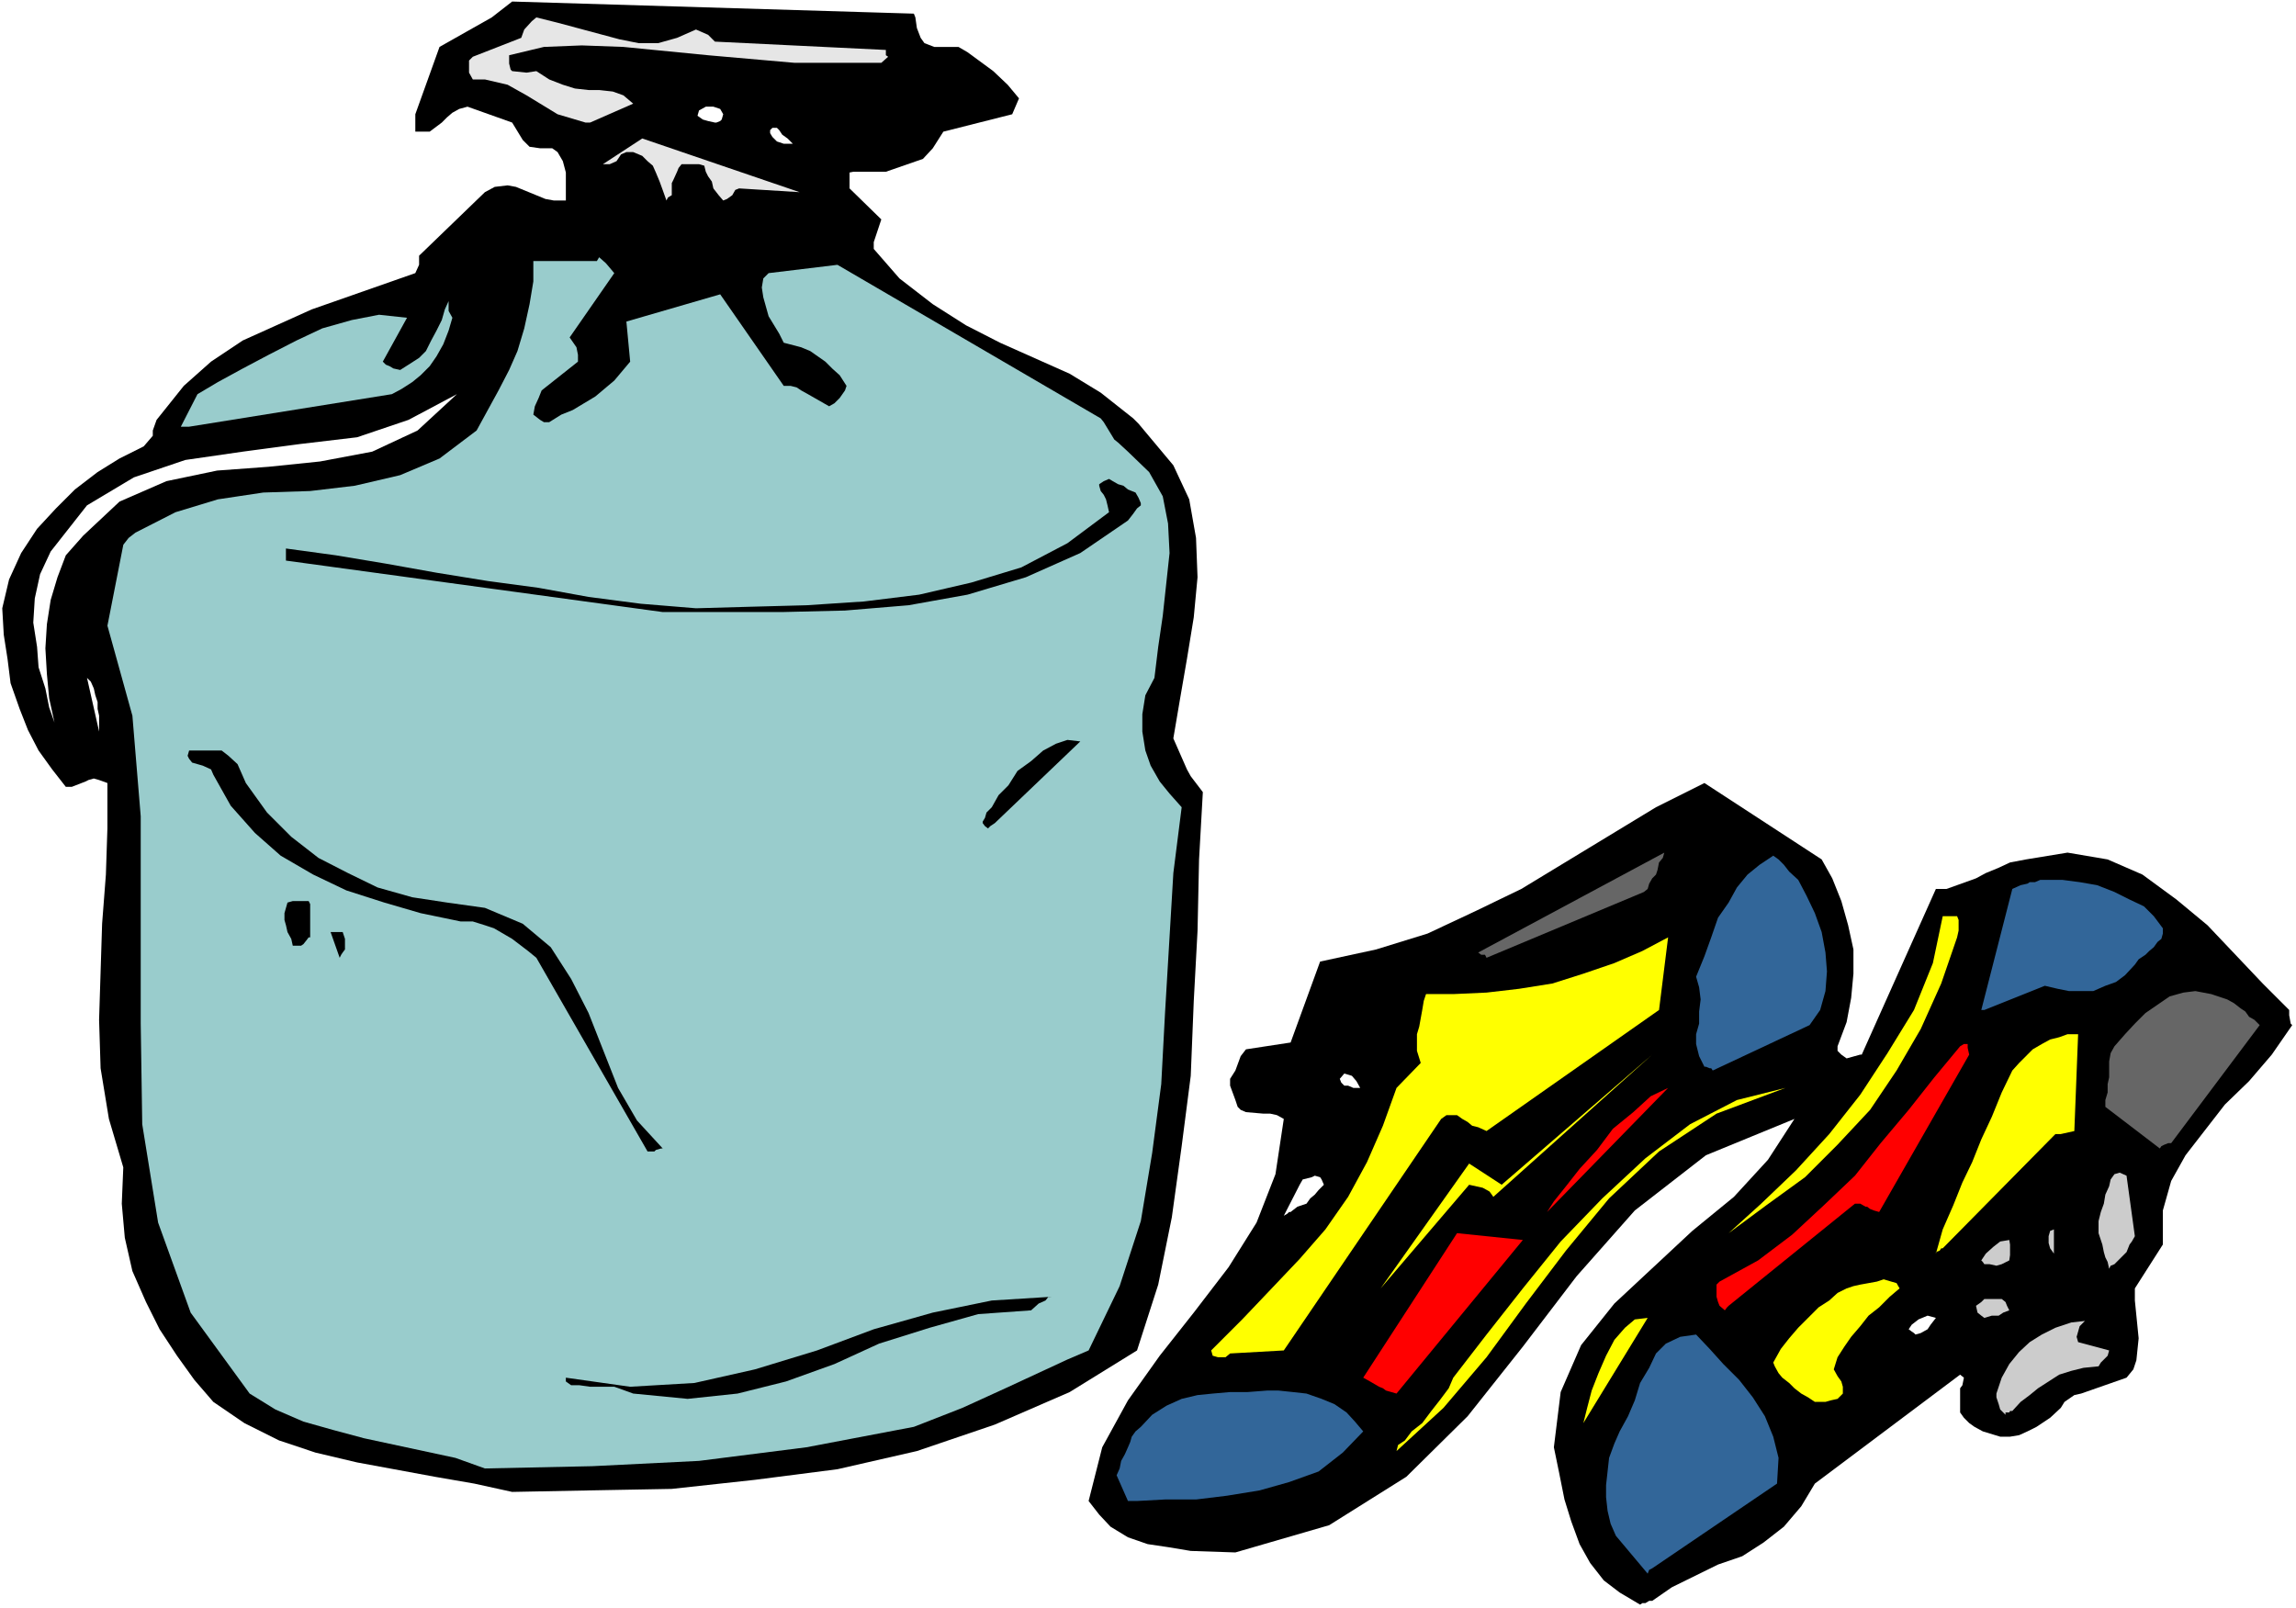 <?xml version="1.0" encoding="UTF-8" standalone="no"?>
<svg
   version="1.0"
   width="129.766mm"
   height="90.912mm"
   id="svg42"
   sodipodi:docname="Rock Climbing Equipment.wmf"
   xmlns:inkscape="http://www.inkscape.org/namespaces/inkscape"
   xmlns:sodipodi="http://sodipodi.sourceforge.net/DTD/sodipodi-0.dtd"
   xmlns="http://www.w3.org/2000/svg"
   xmlns:svg="http://www.w3.org/2000/svg">
  <rect width="100%" height="100%" fill="#333333" stroke="none"/>
  <sodipodi:namedview
     id="namedview42"
     pagecolor="#ffffff"
     bordercolor="#000000"
     borderopacity="0.25"
     inkscape:showpageshadow="2"
     inkscape:pageopacity="0.0"
     inkscape:pagecheckerboard="0"
     inkscape:deskcolor="#d1d1d1"
     inkscape:document-units="mm" />
  <defs
     id="defs1">
    <pattern
       id="WMFhbasepattern"
       patternUnits="userSpaceOnUse"
       width="6"
       height="6"
       x="0"
       y="0" />
  </defs>
  <path
     style="fill:#ffffff;fill-opacity:1;fill-rule:evenodd;stroke:none"
     d="M 0,343.604 H 490.455 V 0 H 0 Z"
     id="path1" />
  <path
     style="fill:#000000;fill-opacity:1;fill-rule:evenodd;stroke:none"
     d="m 109.403,318.714 16.645,-0.323 17.453,-0.323 17.776,-1.939 17.614,-2.263 16.968,-3.879 16.645,-5.657 15.998,-6.95 14.382,-8.889 4.525,-14.061 2.909,-14.384 2.101,-15.192 1.939,-15.031 0.646,-16 0.808,-15.031 0.323,-15.192 0.808,-14.384 -2.586,-3.394 -0.808,-1.455 -2.909,-6.626 1.454,-8.566 1.454,-8.404 1.454,-8.889 0.808,-8.566 -0.323,-8.404 -1.454,-8.243 -3.394,-7.273 -7.434,-8.889 -1.131,-1.131 -6.949,-5.495 -6.626,-4.04 -14.867,-6.626 -7.272,-3.717 -7.11,-4.525 -7.11,-5.495 -5.494,-6.303 v -1.455 l 1.616,-4.849 -6.787,-6.626 v -2.586 -0.808 l 0.808,-0.162 h 6.949 l 7.918,-2.748 2.101,-2.263 2.262,-3.556 14.706,-3.717 1.454,-3.394 -2.424,-2.909 -3.07,-2.909 -5.494,-4.04 -1.939,-1.131 h -5.171 l -2.101,-0.808 -0.808,-1.131 -0.808,-2.101 -0.323,-2.263 -0.323,-0.808 -85.809,-2.586 -2.909,2.263 -1.454,1.131 L 93.889,10.02 88.718,24.405 v 3.717 h 1.454 1.616 l 2.586,-1.939 1.131,-1.131 1.131,-0.97 1.454,-0.808 1.778,-0.485 9.534,3.394 2.262,3.717 1.454,1.455 2.262,0.323 h 2.586 l 1.131,0.808 1.131,1.939 0.646,2.424 v 1.616 1.455 1.455 1.455 h -2.586 l -1.778,-0.323 -6.302,-2.586 -1.778,-0.323 -2.747,0.323 -2.101,1.131 -14.059,13.576 v 0.808 1.131 l -0.808,1.778 -22.139,7.758 -14.706,6.626 -6.787,4.525 -5.818,5.172 -5.818,7.273 -0.808,2.263 v 1.131 l -1.939,2.263 -5.171,2.586 -4.686,2.909 -4.848,3.717 -4.04,4.04 -4.04,4.364 -3.394,5.172 -2.586,5.657 -1.454,6.142 0.323,5.657 0.808,5.172 0.646,5.172 1.939,5.495 1.778,4.525 2.262,4.364 2.909,4.04 2.909,3.717 h 1.293 l 2.909,-1.131 0.646,-0.323 1.131,-0.323 1.131,0.323 1.778,0.646 v 9.697 l -0.323,9.859 -0.808,10.505 -0.646,20.526 0.323,10.344 1.778,10.829 3.07,10.344 -0.323,7.758 0.646,7.273 1.616,7.111 2.909,6.626 2.909,5.818 3.717,5.657 3.717,5.172 4.04,4.687 6.626,4.525 7.434,3.717 7.757,2.586 8.888,2.101 16.645,3.071 8.403,1.455 z"
     id="path2" />
  <path
     style="fill:#99cccc;fill-opacity:1;fill-rule:evenodd;stroke:none"
     d="m 103.585,313.704 22.947,-0.485 22.786,-1.131 11.474,-1.455 11.474,-1.455 22.947,-4.364 10.342,-4.04 9.211,-4.202 13.251,-6.142 4.525,-1.939 6.626,-13.738 4.525,-13.899 2.424,-14.546 1.939,-14.707 0.808,-15.192 1.778,-29.9 1.778,-14.061 -2.586,-2.909 -2.101,-2.586 -1.939,-3.394 -1.131,-3.232 -0.646,-4.04 v -3.717 l 0.646,-4.04 1.939,-3.717 0.808,-6.626 0.97,-6.626 1.454,-13.414 -0.323,-6.303 -1.131,-5.818 -2.909,-5.172 -4.525,-4.364 -2.101,-1.939 -0.808,-0.646 -2.262,-3.717 -0.646,-0.808 -56.237,-32.809 -14.706,1.778 -1.131,1.131 -0.323,1.939 0.323,2.101 1.131,4.04 2.262,3.717 0.97,1.939 3.717,0.97 1.939,0.808 3.232,2.263 1.454,1.455 1.616,1.455 1.454,2.263 -0.323,0.97 -1.131,1.616 -1.131,1.131 -1.131,0.646 -4.525,-2.586 -1.454,-0.808 -0.97,-0.646 -1.293,-0.323 h -1.454 l -13.574,-19.556 -20.038,5.818 0.808,8.566 -3.394,4.04 -4.04,3.394 -4.848,2.909 -2.424,0.97 -2.586,1.616 h -1.131 l -0.808,-0.485 -1.454,-1.131 0.323,-1.778 0.808,-1.778 0.646,-1.616 7.757,-6.142 v -1.455 l -0.323,-1.616 -1.454,-2.101 9.534,-13.738 -1.778,-2.101 -1.454,-1.293 -0.485,0.808 h -13.574 v 4.364 l -0.808,4.849 -1.131,5.172 -1.454,4.849 -1.778,4.04 -2.262,4.364 -4.686,8.566 -7.918,5.98 -8.403,3.556 -9.696,2.263 -9.534,1.131 -10.019,0.323 -9.696,1.455 -9.05,2.748 -8.565,4.364 -1.454,1.131 -1.131,1.455 -3.394,17.293 5.333,19.233 1.778,21.495 v 21.657 22.627 l 0.323,21.495 3.394,21.011 6.949,19.233 12.605,17.293 5.494,3.394 5.979,2.586 6.302,1.778 6.626,1.778 19.554,4.202 z"
     id="path3" />
  <path
     style="fill:#000000;fill-opacity:1;fill-rule:evenodd;stroke:none"
     d="m 135.259,297.704 11.635,1.131 10.666,-1.131 10.342,-2.586 10.342,-3.717 9.534,-4.364 10.827,-3.394 10.342,-2.909 11.312,-0.808 1.616,-1.455 1.454,-0.646 0.646,-0.808 h 0.808 l -12.928,0.808 -12.605,2.586 -12.605,3.556 -12.12,4.525 -13.251,4.04 -12.928,2.909 -13.736,0.808 -13.736,-1.939 v 0.808 l 1.131,0.808 h 1.778 l 2.262,0.323 h 2.747 2.424 l 2.262,0.808 z"
     id="path4" />
  <path
     style="fill:#000000;fill-opacity:1;fill-rule:evenodd;stroke:none"
     d="m 139.784,245.986 0.323,-0.323 1.131,-0.323 h 0.323 l -5.494,-5.98 -4.04,-6.95 -6.302,-16 -3.717,-7.273 -4.363,-6.788 -5.979,-5.01 -8.08,-3.394 -8.08,-1.131 -7.434,-1.131 -7.434,-2.101 -6.302,-3.071 -6.302,-3.232 -5.818,-4.525 -5.171,-5.172 -4.525,-6.303 -1.778,-4.04 -1.939,-1.778 -1.454,-1.131 h -6.949 l -0.323,1.131 0.323,0.646 0.646,0.808 1.131,0.323 1.131,0.323 1.778,0.808 0.485,1.131 3.717,6.626 5.171,5.818 5.494,4.849 6.949,4.04 7.11,3.394 8.08,2.586 7.757,2.263 8.565,1.778 h 2.586 l 2.586,0.808 1.939,0.646 3.878,2.263 3.394,2.586 1.778,1.455 23.755,41.375 z"
     id="path5" />
  <path
     style="fill:#000000;fill-opacity:1;fill-rule:evenodd;stroke:none"
     d="m 73.205,203.479 0.485,-0.646 v -1.131 -1.131 l -0.485,-1.455 h -0.646 -0.485 -0.646 -0.808 l 1.939,5.495 0.323,-0.646 z"
     id="path6" />
  <path
     style="fill:#000000;fill-opacity:1;fill-rule:evenodd;stroke:none"
     d="m 352.934,341.988 4.202,-2.909 9.858,-4.849 5.171,-1.778 4.525,-2.909 4.363,-3.394 3.717,-4.364 2.909,-4.849 31.027,-23.273 0.808,0.646 -0.323,1.616 -0.485,0.646 v 4.202 0.97 l 0.808,1.131 1.131,1.131 1.131,0.808 1.778,0.97 3.717,1.131 h 2.101 l 1.939,-0.323 1.778,-0.808 1.939,-0.97 2.909,-1.939 2.262,-2.101 0.808,-1.293 2.101,-1.455 1.454,-0.323 9.696,-3.394 1.454,-1.778 0.646,-1.939 0.485,-4.687 -0.808,-8.081 v -2.586 l 5.979,-9.374 v -7.273 l 1.778,-6.303 3.07,-5.495 8.403,-10.829 5.171,-5.01 4.848,-5.657 4.363,-6.303 -0.323,-0.323 -0.323,-1.778 v -1.131 l -5.656,-5.657 -11.797,-12.445 -6.626,-5.495 -7.272,-5.333 -7.434,-3.232 -8.565,-1.455 -8.888,1.455 -3.394,0.646 -2.424,1.131 -2.747,1.131 -2.101,1.131 -4.04,1.455 -2.262,0.808 h -2.262 l -15.837,35.395 h -0.323 l -2.909,0.808 -1.131,-0.808 -0.808,-0.808 v -0.97 l 1.939,-5.172 0.97,-5.172 0.485,-5.172 v -5.172 l -1.131,-5.172 -1.454,-5.172 -1.939,-4.849 -2.262,-4.04 -25.048,-16.324 -10.342,5.172 -28.765,17.455 -9.696,4.687 -10.342,4.849 -10.989,3.394 -11.958,2.586 -6.302,17.293 -9.534,1.455 -1.131,1.455 -1.131,3.071 -1.131,1.778 v 1.455 l 1.131,3.071 0.485,1.455 0.646,0.646 1.131,0.485 3.717,0.323 h 1.454 l 1.454,0.323 1.454,0.808 -1.778,11.798 -4.04,10.344 -5.979,9.536 -7.434,9.697 -7.272,9.212 -6.787,9.536 -5.494,10.02 -2.909,11.475 2.262,2.909 2.424,2.586 3.717,2.263 4.202,1.455 4.363,0.646 4.848,0.808 9.534,0.323 20.038,-5.818 16.483,-10.344 13.09,-12.93 11.797,-14.869 11.474,-15.031 12.443,-14.061 15.19,-11.798 18.907,-7.758 -5.656,8.727 -7.272,7.919 -8.888,7.273 -16.645,15.516 -7.11,8.889 -4.363,10.02 -1.454,11.798 1.131,5.495 1.131,5.657 1.454,4.687 1.778,4.849 2.262,4.04 2.909,3.717 3.394,2.586 4.363,2.586 0.485,-0.323 h 0.646 l 0.808,-0.485 z"
     id="path7" />
  <path
     style="fill:#326699;fill-opacity:1;fill-rule:evenodd;stroke:none"
     d="m 352.934,335.038 26.664,-18.101 0.323,-5.495 -1.131,-4.525 -1.778,-4.364 -2.586,-4.04 -2.909,-3.717 -3.394,-3.394 -2.909,-3.232 -2.909,-3.071 -3.394,0.485 -3.07,1.455 -2.101,2.101 -1.454,3.071 -1.939,3.232 -1.131,3.717 -1.454,3.394 -1.778,3.232 -1.131,2.586 -1.131,3.071 -0.323,2.909 -0.323,2.909 v 2.586 l 0.323,2.909 0.646,2.748 1.131,2.586 6.787,8.081 0.323,-0.808 z"
     id="path8" />
  <path
     style="fill:#326699;fill-opacity:1;fill-rule:evenodd;stroke:none"
     d="m 242.885,320.654 5.979,-0.323 h 6.626 l 6.626,-0.808 6.949,-1.131 6.302,-1.778 6.302,-2.263 5.171,-4.04 4.363,-4.525 -1.778,-2.101 -1.778,-1.939 -2.586,-1.778 -2.747,-1.131 -3.232,-1.131 -2.909,-0.323 -3.07,-0.323 h -2.424 l -4.202,0.323 h -3.717 l -3.717,0.323 -3.232,0.323 -3.394,0.808 -3.232,1.455 -3.07,1.939 -2.424,2.586 -1.131,0.97 -0.808,1.131 -0.323,1.131 -0.485,1.131 -0.646,1.455 -0.808,1.455 -0.323,1.616 -0.646,1.455 2.424,5.495 h 0.485 0.646 0.485 z"
     id="path9" />
  <path
     style="fill:#ffff00;fill-opacity:1;fill-rule:evenodd;stroke:none"
     d="m 298.313,309.987 10.019,-9.212 9.211,-10.829 8.403,-11.475 8.565,-11.313 9.211,-11.152 10.666,-10.02 12.282,-8.081 14.706,-5.495 -10.342,2.586 -10.019,5.172 -9.534,7.273 -9.211,8.566 -8.888,9.212 -8.08,10.02 -7.757,9.859 -7.11,9.212 -0.97,2.263 -1.939,2.586 -1.778,2.263 -1.939,2.586 -2.262,1.778 -1.454,1.939 -1.454,0.97 z"
     id="path10" />
  <path
     style="fill:#ffff00;fill-opacity:1;fill-rule:evenodd;stroke:none"
     d="m 338.228,304.007 13.736,-22.465 -2.747,0.323 -2.101,1.778 -2.262,2.586 -1.778,3.394 -1.616,3.717 -1.454,3.717 -0.97,3.717 z"
     id="path11" />
  <path
     style="fill:#cccccc;fill-opacity:1;fill-rule:evenodd;stroke:none"
     d="m 429.856,301.421 1.778,-1.939 1.939,-1.455 1.778,-1.455 2.262,-1.455 2.262,-1.455 2.586,-0.808 2.586,-0.646 3.232,-0.323 0.485,-0.808 0.646,-0.646 0.808,-0.808 0.323,-1.131 -6.626,-1.778 -0.323,-1.131 0.323,-1.131 0.323,-1.131 1.131,-1.131 -2.909,0.323 -3.394,1.131 -2.909,1.455 -2.586,1.616 -2.262,2.101 -2.101,2.586 -1.616,2.909 -1.131,3.394 v 0.808 l 0.485,1.455 0.323,1.131 1.131,1.131 v -0.485 h 0.808 l 0.162,-0.323 z"
     id="path12" />
  <path
     style="fill:#ffff00;fill-opacity:1;fill-rule:evenodd;stroke:none"
     d="m 388.486,299.482 h 1.454 l 1.131,-0.323 1.454,-0.323 1.131,-1.131 v -1.455 l -0.323,-1.131 -0.808,-1.131 -0.808,-1.455 0.808,-2.586 1.454,-2.263 1.454,-2.101 1.939,-2.263 1.778,-2.263 2.262,-1.778 2.262,-2.263 2.101,-1.778 -0.646,-1.131 -1.131,-0.323 -1.616,-0.485 -1.454,0.485 -1.778,0.323 -1.778,0.323 -1.454,0.323 -1.454,0.485 -1.939,0.97 -1.778,1.616 -2.262,1.455 -2.262,2.263 -2.101,2.101 -1.939,2.263 -1.778,2.263 -1.616,2.909 0.323,0.808 0.808,1.455 0.808,0.97 1.454,1.131 1.131,1.131 1.454,1.131 1.454,0.808 1.454,0.97 h 0.323 z"
     id="path13" />
  <path
     style="fill:#ff0000;fill-opacity:1;fill-rule:evenodd;stroke:none"
     d="m 298.313,297.704 26.987,-32.809 -14.059,-1.455 -20.038,30.869 1.454,0.808 1.939,1.131 0.808,0.323 0.646,0.485 1.131,0.323 z"
     id="path14" />
  <path
     style="fill:#ffff00;fill-opacity:1;fill-rule:evenodd;stroke:none"
     d="m 262.761,289.138 11.474,-0.646 33.613,-49.456 1.131,-0.808 h 1.131 1.131 l 1.131,0.808 1.131,0.646 0.97,0.808 1.293,0.323 1.778,0.808 36.845,-25.859 1.939,-15.516 -5.494,2.909 -5.979,2.586 -6.626,2.263 -6.626,2.101 -7.11,1.131 -6.949,0.808 -7.11,0.323 h -5.818 l -0.485,1.455 -0.323,1.939 -0.323,1.778 -0.323,1.778 -0.485,1.616 v 1.778 1.778 l 0.808,2.586 -5.171,5.333 -2.909,8.081 -3.394,7.758 -4.04,7.435 -4.848,6.95 -5.494,6.303 -5.979,6.303 -6.302,6.626 -6.626,6.626 0.323,1.131 1.131,0.323 h 1.616 z"
     id="path15" />
  <path
     style="fill:#ffffff;fill-opacity:1;fill-rule:evenodd;stroke:none"
     d="m 409.171,285.098 1.131,-0.323 1.454,-0.808 0.646,-0.97 1.131,-1.455 -1.778,-0.485 -1.939,0.808 -1.454,1.131 -0.646,0.97 0.646,0.485 0.485,0.323 z"
     id="path16" />
  <path
     style="fill:#cccccc;fill-opacity:1;fill-rule:evenodd;stroke:none"
     d="m 423.876,281.542 1.616,-0.485 h 1.454 l 0.97,-0.646 1.293,-0.485 -0.485,-0.97 -0.323,-0.808 -0.808,-0.646 h -0.646 -1.131 -0.808 -1.131 l -0.646,0.646 -1.131,0.808 0.323,1.455 0.808,0.646 z"
     id="path17" />
  <path
     style="fill:#ff0000;fill-opacity:1;fill-rule:evenodd;stroke:none"
     d="m 369.256,278.956 26.987,-21.819 h 1.131 l 1.131,0.646 h 0.323 l 0.646,0.485 0.808,0.323 1.131,0.323 19.23,-33.617 -0.323,-1.455 v -0.808 h -0.808 l -0.808,0.485 -5.494,6.626 -5.494,6.95 -5.979,7.111 -5.494,6.95 -6.626,6.303 -6.787,6.303 -7.272,5.495 -8.242,4.525 -0.646,0.646 v 1.778 0.808 l 0.323,1.131 0.323,0.808 1.131,0.97 0.485,-0.646 z"
     id="path18" />
  <path
     style="fill:#ffff00;fill-opacity:1;fill-rule:evenodd;stroke:none"
     d="m 294.92,275.239 18.907,-22.142 1.454,0.323 1.454,0.323 1.454,0.808 0.808,1.131 33.936,-30.385 -32.158,27.799 -6.949,-4.525 z"
     id="path19" />
  <path
     style="fill:#cccccc;fill-opacity:1;fill-rule:evenodd;stroke:none"
     d="m 451.671,270.067 1.454,-1.455 1.131,-1.131 0.323,-0.808 0.323,-0.808 0.485,-0.646 0.646,-1.131 -1.778,-12.93 -1.454,-0.646 -1.131,0.323 -0.808,1.131 -0.323,1.455 -0.808,1.778 -0.323,1.939 -0.646,1.778 -0.485,1.939 v 1.455 1.131 l 0.485,1.455 0.323,0.97 0.323,1.616 0.323,1.131 0.485,0.97 0.323,1.455 0.323,-0.646 z"
     id="path20" />
  <path
     style="fill:#cccccc;fill-opacity:1;fill-rule:evenodd;stroke:none"
     d="m 423.876,270.067 h 1.131 l 1.454,0.323 1.131,-0.323 1.616,-0.808 0.162,-1.131 v -0.97 -1.293 l -0.162,-0.97 -1.939,0.323 -1.454,1.131 -1.616,1.455 -0.97,1.455 0.323,0.323 z"
     id="path21" />
  <path
     style="fill:#ffff00;fill-opacity:1;fill-rule:evenodd;stroke:none"
     d="m 414.988,266.673 23.755,-24.081 0.323,-0.323 h 1.131 l 1.454,-0.323 1.454,-0.323 0.808,-20.687 h -2.262 l -1.778,0.646 -1.939,0.485 -1.778,0.97 -1.939,1.131 -1.454,1.455 -1.454,1.455 -1.454,1.616 -2.262,4.687 -2.101,5.172 -2.262,4.849 -1.939,4.849 -2.101,4.364 -1.939,4.849 -2.262,5.172 -1.454,5.172 v -0.323 l 0.808,-0.323 0.323,-0.485 z"
     id="path22" />
  <path
     style="fill:#cccccc;fill-opacity:1;fill-rule:evenodd;stroke:none"
     d="m 438.743,265.865 v -0.97 -0.808 -1.131 -0.323 l -0.808,0.323 -0.323,1.131 v 0.808 0.646 l 0.323,1.131 0.808,1.131 v -0.323 -0.808 z"
     id="path23" />
  <path
     style="fill:#ffff00;fill-opacity:1;fill-rule:evenodd;stroke:none"
     d="m 369.256,263.44 8.08,-5.98 8.242,-5.98 6.949,-6.95 6.949,-7.435 5.656,-8.404 5.171,-8.889 4.363,-9.697 3.394,-9.859 0.323,-1.455 v -1.131 -1.131 l -0.323,-0.808 h -0.808 -0.323 -0.646 -1.293 l -2.101,10.02 -4.04,10.02 -5.656,9.212 -5.818,8.889 -6.626,8.404 -7.11,7.758 -7.434,7.111 z"
     id="path24" />
  <path
     style="fill:#ffffff;fill-opacity:1;fill-rule:evenodd;stroke:none"
     d="m 275.689,258.915 1.454,-1.131 1.939,-0.646 0.808,-1.131 0.97,-0.808 0.808,-0.97 1.131,-1.131 -0.485,-1.131 -0.323,-0.485 -1.131,-0.323 -0.646,0.323 -1.939,0.485 -0.646,1.131 -3.394,6.626 0.808,-0.485 0.323,-0.323 z"
     id="path25" />
  <path
     style="fill:#ff0000;fill-opacity:1;fill-rule:evenodd;stroke:none"
     d="m 330.472,258.915 25.856,-26.506 -3.717,1.778 -3.717,3.394 -4.363,3.556 -3.394,4.525 -3.717,4.04 -2.909,3.717 -2.586,3.232 z"
     id="path26" />
  <path
     style="fill:#666666;fill-opacity:1;fill-rule:evenodd;stroke:none"
     d="m 463.791,244.208 18.907,-25.213 -1.131,-1.131 -1.131,-0.646 -0.808,-1.131 -0.97,-0.646 -1.454,-1.131 -1.454,-0.808 -1.939,-0.646 -1.454,-0.485 -3.394,-0.646 -2.586,0.323 -2.909,0.808 -2.586,1.778 -2.586,1.778 -2.262,2.263 -2.101,2.263 -2.262,2.586 -0.808,1.455 -0.323,1.778 v 1.455 1.939 l -0.323,1.455 v 1.778 l -0.485,1.616 v 1.455 l 11.635,8.889 0.323,-0.485 0.646,-0.323 0.808,-0.323 z"
     id="path27" />
  <path
     style="fill:#ffffff;fill-opacity:1;fill-rule:evenodd;stroke:none"
     d="m 289.102,232.409 h 0.323 0.808 0.323 l -0.808,-1.455 -0.97,-1.131 -1.616,-0.485 -0.97,1.131 0.323,0.808 0.646,0.646 h 0.808 z"
     id="path28" />
  <path
     style="fill:#326699;fill-opacity:1;fill-rule:evenodd;stroke:none"
     d="m 365.862,228.692 20.685,-9.697 2.262,-3.232 1.131,-4.04 0.323,-4.202 -0.323,-4.04 -0.808,-4.364 -1.454,-4.04 -1.778,-3.717 -1.778,-3.394 -1.939,-1.778 -1.131,-1.455 -1.131,-1.131 -1.131,-0.808 -2.909,1.939 -2.586,2.101 -2.262,2.748 -1.778,3.232 -2.262,3.232 -1.454,4.202 -1.454,4.04 -1.778,4.364 0.646,2.263 0.323,2.586 -0.323,2.586 v 2.586 l -0.646,2.263 v 2.101 l 0.646,2.586 1.131,2.263 h 0.323 l 0.808,0.323 h 0.323 z"
     id="path29" />
  <path
     style="fill:#326699;fill-opacity:1;fill-rule:evenodd;stroke:none"
     d="m 423.876,215.763 12.928,-5.172 2.747,0.646 2.424,0.485 h 2.586 2.586 l 2.586,-1.131 2.262,-0.808 1.939,-1.455 2.101,-2.263 0.808,-1.131 1.454,-0.97 0.808,-0.808 0.97,-0.808 0.808,-1.131 0.808,-0.646 0.323,-1.131 v -1.131 l -1.939,-2.586 -2.101,-2.101 -3.07,-1.455 -3.232,-1.616 -3.717,-1.455 -3.717,-0.646 -3.717,-0.485 h -3.717 -0.97 l -1.131,0.485 h -1.131 l -0.485,0.323 -1.454,0.323 -1.778,0.808 -6.626,25.859 h 0.323 z"
     id="path30" />
  <path
     style="fill:#666666;fill-opacity:1;fill-rule:evenodd;stroke:none"
     d="m 317.544,204.611 33.613,-14.061 0.808,-0.646 0.323,-1.131 0.646,-1.131 0.808,-0.808 0.323,-0.97 0.323,-1.616 0.808,-0.97 0.323,-1.131 -39.754,21.334 0.646,0.485 h 0.808 z"
     id="path31" />
  <path
     style="fill:#000000;fill-opacity:1;fill-rule:evenodd;stroke:none"
     d="m 64.317,202.025 0.485,-0.323 0.646,-0.808 0.485,-0.646 h 0.323 v -7.111 l -0.323,-0.646 h -0.808 -1.131 -1.454 l -1.131,0.323 -0.323,1.131 -0.323,1.131 v 1.455 l 0.323,1.131 0.323,1.455 0.808,1.455 0.323,1.455 h 0.323 0.808 0.323 z"
     id="path32" />
  <path
     style="fill:#000000;fill-opacity:1;fill-rule:evenodd;stroke:none"
     d="m 212.504,175.842 18.261,-17.455 -2.747,-0.323 -2.424,0.808 -2.747,1.455 -2.586,2.263 -2.909,2.101 -1.939,3.071 -2.101,2.101 -1.454,2.586 -1.131,1.131 -0.323,1.131 -0.485,0.808 v 0.323 l 0.485,0.646 0.646,0.485 0.485,-0.485 z"
     id="path33" />
  <path
     style="fill:#ffffff;fill-opacity:1;fill-rule:evenodd;stroke:none"
     d="m 21.17,156.286 v -1.939 -1.455 l -0.323,-1.455 v -1.455 l -0.485,-1.455 -0.323,-1.455 -0.646,-1.455 -0.808,-0.808 z"
     id="path34" />
  <path
     style="fill:#ffffff;fill-opacity:1;fill-rule:evenodd;stroke:none"
     d="m 11.635,154.347 -1.131,-5.172 -0.485,-5.172 -0.323,-5.495 0.323,-5.172 0.808,-5.172 1.454,-4.849 1.778,-4.687 3.717,-4.202 7.757,-7.273 10.019,-4.364 10.827,-2.263 10.989,-0.808 10.989,-1.131 11.15,-2.101 9.696,-4.525 8.403,-7.758 -10.342,5.495 -10.989,3.717 -12.282,1.455 -12.12,1.616 -12.282,1.778 -10.989,3.717 -10.019,5.98 -7.757,9.859 -2.262,4.849 -1.131,5.172 -0.323,5.172 0.808,5.172 0.323,4.364 1.454,4.525 0.808,4.04 z"
     id="path35" />
  <path
     style="fill:#000000;fill-opacity:1;fill-rule:evenodd;stroke:none"
     d="m 141.561,130.751 h 12.605 12.928 l 13.413,-0.323 13.574,-1.131 12.605,-2.263 12.443,-3.717 11.635,-5.172 10.181,-6.95 1.131,-1.455 0.808,-1.131 0.808,-0.646 v -0.485 l -0.485,-1.131 -0.646,-1.131 -0.808,-0.323 -0.808,-0.323 -0.97,-0.808 -1.131,-0.323 -1.131,-0.646 -0.808,-0.485 -1.131,0.485 -0.97,0.646 v 0.323 l 0.323,1.131 0.646,0.808 0.485,0.97 0.323,1.293 0.323,1.455 -8.888,6.626 -9.858,5.172 -10.666,3.232 -11.15,2.586 -11.797,1.455 -12.282,0.808 -12.12,0.323 -11.474,0.323 -11.797,-0.97 -11.15,-1.455 -10.666,-1.939 -10.827,-1.455 -10.989,-1.778 -10.827,-1.939 -10.666,-1.778 -10.666,-1.455 v 0.323 0.323 0.808 1.131 z"
     id="path36" />
  <path
     style="fill:#99cccc;fill-opacity:1;fill-rule:evenodd;stroke:none"
     d="m 40.4,91.154 43.309,-6.95 2.101,-1.131 2.262,-1.455 1.778,-1.455 1.939,-1.939 1.454,-2.101 1.454,-2.586 1.131,-2.909 0.808,-2.748 -0.808,-1.455 V 65.456 64.325 l -0.808,1.778 -0.646,2.263 -1.131,2.263 -1.131,2.101 -1.131,2.263 -1.454,1.455 -2.262,1.455 -1.778,1.131 -1.454,-0.323 -0.808,-0.485 -0.808,-0.323 -0.646,-0.646 5.171,-9.374 -5.979,-0.646 -5.818,1.131 -6.302,1.778 -5.494,2.586 -5.979,3.071 -5.494,2.909 -5.333,2.909 -4.363,2.586 -3.555,6.95 h 0.646 0.808 z"
     id="path37" />
  <path
     style="fill:#ffffff;fill-opacity:1;fill-rule:evenodd;stroke:none"
     d="M 156.429,51.395 175.659,49.456 Z"
     id="path38" />
  <path
     style="fill:#e6e6e6;fill-opacity:1;fill-rule:evenodd;stroke:none"
     d="m 143.501,41.698 v -0.646 -0.808 -1.131 l 0.323,-0.646 0.808,-1.778 0.323,-0.808 0.646,-0.808 h 0.808 0.808 1.454 0.646 l 1.131,0.323 0.323,1.293 0.485,0.97 0.808,1.131 0.323,1.455 1.131,1.455 0.97,1.131 0.808,-0.323 1.131,-0.808 0.646,-1.131 0.808,-0.323 12.928,0.808 -33.613,-11.475 -8.403,5.495 h 1.454 l 1.454,-0.646 0.97,-1.455 1.131,-0.485 h 1.454 l 1.939,0.808 1.131,1.131 1.131,0.97 0.646,1.455 0.808,1.939 0.646,1.778 0.808,2.263 0.323,-0.646 z"
     id="path39" />
  <path
     style="fill:#ffffff;fill-opacity:1;fill-rule:evenodd;stroke:none"
     d="m 167.417,30.708 h 0.485 0.646 0.323 0.485 l -1.131,-1.131 -1.131,-0.808 -0.646,-0.97 -0.485,-0.485 h -0.97 l -0.485,0.485 v 0.646 l 0.485,0.808 0.97,0.97 z"
     id="path40" />
  <path
     style="fill:#e6e6e6;fill-opacity:1;fill-rule:evenodd;stroke:none"
     d="m 126.048,26.182 9.211,-4.04 -2.101,-1.778 -2.262,-0.808 -2.909,-0.323 h -2.262 l -2.909,-0.323 -2.586,-0.808 -2.909,-1.131 -2.747,-1.778 -2.101,0.323 -3.07,-0.323 -0.323,-0.323 -0.323,-1.293 v -1.778 l 7.434,-1.778 8.08,-0.323 8.888,0.323 18.099,1.778 9.211,0.808 9.211,0.808 h 18.584 l 1.454,-1.293 -0.485,-0.323 v -1.131 l -36.522,-1.778 -1.454,-1.455 -2.586,-1.131 -4.04,1.778 -4.04,1.131 h -4.202 l -4.04,-0.808 -13.251,-3.556 -4.525,-1.131 -0.97,0.808 -1.616,1.778 -0.646,1.778 -10.342,4.04 -0.808,0.808 v 2.586 l 0.808,1.455 h 2.586 l 4.848,1.131 4.04,2.263 6.626,4.04 5.979,1.778 z"
     id="path41" />
  <path
     style="fill:#ffffff;fill-opacity:1;fill-rule:evenodd;stroke:none"
     d="m 152.712,26.182 h 0.323 l 0.808,-0.323 0.323,-0.323 0.323,-1.131 -0.646,-1.131 -1.454,-0.485 h -1.616 l -1.454,0.808 -0.323,1.131 1.131,0.808 1.131,0.323 z"
     id="path42" />
</svg>
